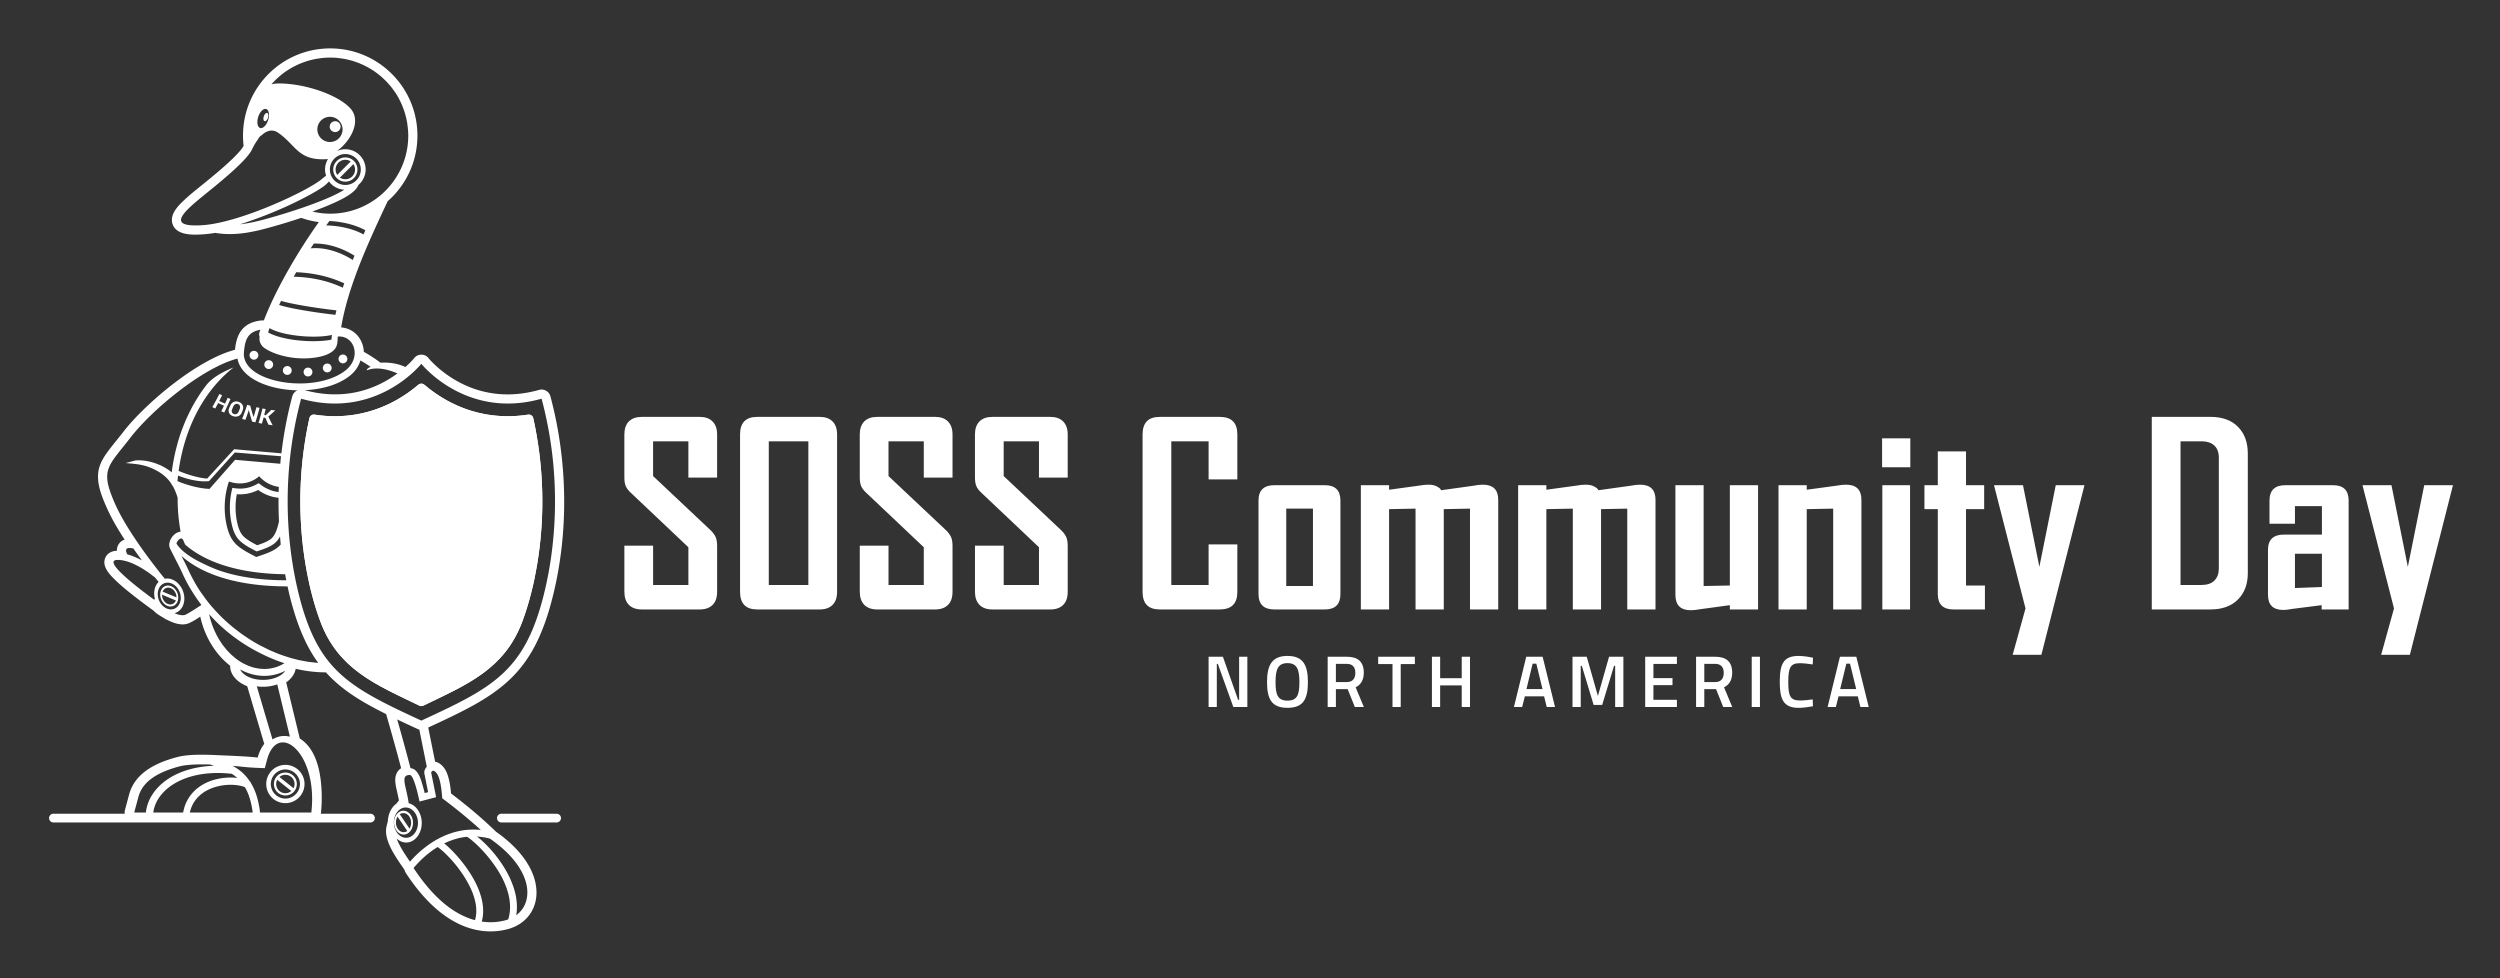 <svg xmlns="http://www.w3.org/2000/svg" role="img" viewBox="-6.41 41.59 411.58 161.08"><rect x="-6.41" y="41.59" width="411.58" height="161.08" fill="#333333" stroke="none"/><title>OpenSSF_Day_Launch_Graphics_NA2024_400x245 Logo White.svg</title><style>svg {enable-background:new 0 0 400 245}</style><style>.st0{fill:#fff}</style><path d="M80.529 109.853c-4.64.725-9.212-.05-13.334-2.323-1.318-.727-2.603-1.623-3.751-2.598-.284-.241-.693-.241-.977 0-1.147.975-2.433 1.871-3.751 2.598-4.122 2.273-8.694 3.048-13.334 2.323-.394-.062-.767.193-.853.582-1.74 7.866-1.968 16.1-.642 24.047.528 3.166 1.3 6.327 2.411 9.341 2.939 7.976 9.221 10.496 16.33 13.936.215.104.442.104.657 0 7.108-3.44 13.391-5.96 16.329-13.936 1.111-3.014 1.883-6.175 2.411-9.341 1.326-7.947 1.097-16.181-.642-24.047-.086-.389-.459-.644-.853-.582zm-17.573 47.227c-.436-.211-.867-.418-1.294-.622.198.095.397.19.597.287.192.092.385.185.579.279.039.019.079.038.118.057.375-.181.746-.36 1.114-.536.088-.042.173-.083.26-.125-.453.217-.91.436-1.373.661z" class="st0"/><path d="M84.206 106.842c-.107-.401-.351-.716-.711-.921-.09-.051-.182-.092-.276-.124-.282-.095-.581-.101-.879-.017-4.029 1.136-8.047.991-11.81-.619-.538-.23-1.07-.49-1.596-.78-1.291-.712-2.505-1.584-3.589-2.583-.42-.387-.851-.802-1.205-1.249-.22-.277-.509-.46-.839-.534-.11-.025-.225-.037-.343-.037-.472 0-.888.201-1.182.571-.355.447-.786.862-1.205 1.249-.08.073-.165.141-.245.213-1.238-.587-2.733-.797-4.092-.71-.874-.657-1.791-1.256-2.746-1.787-.045-1.109-.488-2.178-1.299-2.95-.669-.636-1.526-1.001-2.433-1.07.447-2.667 1.209-5.295 2.107-7.841 1.006-2.852 2.198-5.642 3.445-8.395.688-1.519 1.396-3.03 2.106-4.539 3.119-2.733 4.899-6.648 4.899-10.802 0-7.929-6.429-14.358-14.358-14.358-7.929 0-14.358 6.429-14.358 14.358 0 .561.032 1.121.097 1.678-.225.437-.652.92-.976 1.272-.531.577-1.107 1.124-1.687 1.653-.984.896-2.004 1.747-3.031 2.593-.268.221-.537.439-.806.658-1.198.971-2.421 1.921-3.529 2.996-.768.745-1.673 1.728-1.768 2.845-.025.294.008.584.102.864.647 1.928 3.443 1.801 5.066 1.691.656-.044 1.31-.129 1.958-.24a7.491 7.491 0 0 0 .22.037c3.48.531 6.697-.323 10.012-1.283 1.315-.381 2.623-.787 3.921-1.222.941.332 1.915.564 2.904.694-1.673 2.352-3.241 4.801-4.685 7.296-.884 1.527-1.726 3.082-2.503 4.667-.677 1.38-1.312 2.791-1.861 4.229-.266-.02-.544.008-.795.049-2.781.459-3.697 2.239-3.96 4.778-1.611.425-3.2 1.158-4.65 1.953-1.76.966-3.447 2.101-5.05 3.308-1.738 1.309-3.411 2.731-4.984 4.235-1.292 1.235-2.578 2.574-3.673 3.988-.836 1.079-1.722 2.118-2.536 3.215-.656.885-1.241 1.811-1.506 2.893-.53 2.166.435 4.49 1.302 6.441.798 1.796 1.815 3.506 2.884 5.152.015.023.03.046.045.069-.399.136-.742.384-.985.766-.212.334-.301.697-.289 1.071-.771.032-1.491.33-1.862 1.056-.461.902-.065 1.821.497 2.567.281.374.605.711.936 1.04 1.046 1.039 2.204 1.971 3.366 2.878 1.025.8 2.07 1.574 3.123 2.335.271.309.619.555.965.771.233.146.468.289.707.427l.113.08c.13.092.271.165.423.213 1.08.559 2.475 1.066 3.653.531.623-.283 1.225-.675 1.805-1.054.492 2.238 1.486 4.381 2.941 6.154.584.712 1.246 1.365 1.975 1.929v.016c0 1.645 1.385 2.803 2.812 3.356.936 3.164 1.871 6.329 2.807 9.493-.508.65-.855 1.415-1.068 2.21-.004.014-.008.028-.011.042-1.09-.121-2.197-.186-3.29-.243-1.212-.063-2.425-.108-3.638-.163-1.026-.047-2.054-.078-3.081-.052-.941.024-1.913.092-2.836.282a.026.026 0 0 0-.004.001l-.06.013-.034.007-.049.011-.039.009-.046.011-.045.011-.04.01-.083.021c-.03.007-.059.015-.089.023a21.586 21.586 0 0 0-.151.041 20.379 20.379 0 0 0-.151.042c-.051.014-.101.029-.152.043a22.808 22.808 0 0 0-.152.044 16.402 16.402 0 0 0-.152.046 25.36 25.36 0 0 0-.152.047 30.996 30.996 0 0 0-.153.048 18.56 18.56 0 0 0-.153.049 13.237 13.237 0 0 0-.153.051 26.252 26.252 0 0 0-.153.052 15.456 15.456 0 0 0-.153.053c-.051.018-.101.036-.152.055a13.461 13.461 0 0 0-.152.056 14.79 14.79 0 0 0-.152.058 12.171 12.171 0 0 0-.151.059 18.642 18.642 0 0 0-.151.06c-.05.021-.1.041-.15.062a15.19 15.19 0 0 0-.15.064 19.602 19.602 0 0 0-.149.065c-.05.022-.099.044-.149.067a11.794 11.794 0 0 0-.148.069 13.154 13.154 0 0 0-.147.07 13.188 13.188 0 0 0-.146.072 13.182 13.182 0 0 0-.289.15c-.048.025-.095.051-.143.077s-.095.053-.142.079a13.983 13.983 0 0 0-.141.081 12.865 12.865 0 0 0-.139.083 10.632 10.632 0 0 0-.138.085 12.22 12.22 0 0 0-.137.087c-.045.029-.09.059-.135.089a9.797 9.797 0 0 0-.134.092 14.456 14.456 0 0 0-.132.093 10.306 10.306 0 0 0-.13.096 8.323 8.323 0 0 0-.128.098 8.321 8.321 0 0 0-.127.1 8.518 8.518 0 0 0-.125.102 7.61 7.61 0 0 0-.123.105 8.969 8.969 0 0 0-.121.107 8.347 8.347 0 0 0-.118.109 9.02 9.02 0 0 0-.116.112 7.955 7.955 0 0 0-.114.114 7.481 7.481 0 0 0-.112.117 6.384 6.384 0 0 0-.109.119 6.677 6.677 0 0 0-.107.122 6.506 6.506 0 0 0-.104.124 6.375 6.375 0 0 0-.101.127 6.426 6.426 0 0 0-.099.129 7.659 7.659 0 0 0-.096.132 9.013 9.013 0 0 0-.093.135 7.034 7.034 0 0 0-.09.137 7.692 7.692 0 0 0-.087.14c-.028.047-.057.095-.084.143a6.619 6.619 0 0 0-.231.444 6.562 6.562 0 0 0-.137.309 6.751 6.751 0 0 0-.178.485 6.253 6.253 0 0 0-.052.167 6.172 6.172 0 0 0-.048.17c-.23.856-.457 1.712-.688 2.568-.056.206-.062.411-.037.61H2.385c-.395 0-.718.323-.718.718 0 .395.323.718.718.718h52.196c.395 0 .718-.323.718-.718 0-.395-.323-.718-.718-.718h-8.17c.001-.005.002-.009.003-.014.127-1.079.164-2.182.137-3.267-.029-1.134-.13-2.29-.339-3.406-.369-1.959-1.131-4.021-2.726-5.311-.174-.141-.356-.273-.545-.395l-2.234-9.235c.776-.541 1.399-1.307 1.563-2.236 1.598.374 3.238.585 4.88.585.031 0 .062-0.0.093-0.0.001.001.002.002.002.003.328.366.671.716 1.023 1.055.021.021.042.042.064.062.347.331.706.651 1.077.962.021.018.042.035.063.053.369.307.749.606 1.143.896.015.011.03.021.044.032.35.256.71.507 1.08.753.066.044.131.089.197.132.323.212.656.42.995.626.168.102.336.203.505.303.188.111.381.221.574.331.334.19.671.377 1.01.559.14.075.28.151.422.226.222.117.443.234.666.348.227.117.459.234.692.351.121.061.242.124.363.184.402 1.401.8 2.804 1.191 4.208.435 1.562.864 3.126 1.274 4.695-.173.113-.327.251-.461.413-.686.831-.542 1.889-.336 2.862.143.679.311 1.354.439 2.037a8.31 8.31 0 0 0-.4.508c-.895.648-1.363 1.754-1.426 2.836a3.662 3.662 0 0 0-.005.101 10.805 10.805 0 0 0-.227.896c-.365 1.753.781 3.757 1.691 5.187.413.648.86 1.273 1.29 1.91.04.182.113.354.216.51 2.278 3.475 5.327 6.933 9.215 8.606 2.441 1.05 5.104 1.319 7.677.599 1.392-.39 2.626-1.176 3.477-2.356.556-.771.908-1.645 1.056-2.582.215-1.362-.013-2.769-.509-4.046-1.123-2.891-3.58-5.269-6.078-7.022-2.317-2.261-4.82-4.339-7.398-6.295-.105-1.239-.369-3.044-1.03-4.037-.375-.564-.92-1.075-1.595-1.194l-1.131-5.627c.028-.013.056-.027.085-.04 1.291-.597 2.512-1.166 3.663-1.724.051-.025.103-.048.155-.073.085-.041.17-.085.255-.127.462-.226.915-.451 1.356-.676.159-.081.318-.164.476-.246.462-.24.912-.481 1.35-.723.073-.04.148-.077.221-.118.071-.04.139-.083.21-.123.404-.229.798-.46 1.182-.695.12-.073.238-.147.357-.222.416-.261.821-.527 1.213-.799a27.371 27.371 0 0 0 .262-.184c.42-.298.827-.605 1.221-.921.067-.053.133-.107.199-.161a22.113 22.113 0 0 0 1.201-1.06c.03-.028.062-.053.092-.081.018-.017.033-.036.051-.053.366-.355.719-.724 1.06-1.108.03-.033.06-.066.09-.1.339-.386.665-.79.979-1.21.023-.031.048-.062.071-.094.298-.402.585-.823.863-1.261.034-.054.069-.108.103-.162.257-.413.505-.842.744-1.289.018-.034.039-.065.057-.099.02-.037.035-.077.055-.114.272-.519.533-1.062.784-1.632a29.027 29.027 0 0 0 .119-.275c.222-.518.436-1.059.643-1.622a35.292 35.292 0 0 0 .135-.375c.185-.523.365-1.065.538-1.628.042-.136.081-.271.121-.407.16-.539.316-1.091.465-1.669.006-.024.014-.048.02-.072.709-2.758 1.222-5.566 1.548-8.394.329-2.847.47-5.717.429-8.583-.079-5.524-.83-11.064-2.26-16.402zm-18.871 61.88c.072.077.148.172.23.296.69 1.037.826 3.99.826 3.99.149.112.317.238.495.373.052.039.106.081.16.122.136.103.276.211.425.326.071.054.141.109.214.165.155.12.316.246.483.377.068.053.133.104.202.159.475.375.987.787 1.526 1.232.077.064.156.13.234.195a86.42 86.42 0 0 1 .593.497c.094.079.187.159.282.24.199.17.4.344.602.521.089.077.176.153.265.232.287.253.576.51.865.774.001.001.001.001.002.002.003.003.006.005.008.008-.028-.003-.056-.009-.083-.011a11.307 11.307 0 0 0-1.217-.057c-4.011.028-7.646 2.189-10.364 5.286-.815-1.192-1.749-2.586-2.184-3.809.378.351.83.589 1.33.645 1.434.16 2.682-1.17 2.787-2.97.098-1.685-.844-3.17-2.141-3.487-.4-2.872-1.463-4.651.191-4.651.72 0 1.589 4.37 1.589 4.37l2.734-.718-.816-4.07s.115-.289.361-.277c-0-.001-0-.002-.001-.003.003 0.0.006.002.009.002.006 0.0.013.003.02.004.041.006.086.022.134.047.012.006.023.011.035.019.009.005.017.007.026.013.034.023.072.064.109.097.023.021.044.035.068.061zm1.381 11.718c.113-.055.229-.102.343-.153.107-.048.212-.098.32-.143.159-.066.321-.125.483-.184.101-.037.201-.078.303-.112.192-.064.386-.118.581-.172.074-.021.147-.045.222-.064.267-.067.536-.125.807-.172a.01.01 0 0 1 .001.001c.233-.04.469-.067.706-.092 1.478.937 4.315 3.835 5.847 6.903 1.062 2.127 1.617 4.496.932 6.7-.119.042-.239.082-.363.117-.169.047-.346.09-.527.13l-0.0.002c-.012.003-.025.004-.037.006-.224.048-.458.089-.699.122-.024.003-.047.007-.072.01a9.486 9.486 0 0 1-.794.069c-.009 0-.018.001-.028.002-.282.012-.573.011-.872-.004-.015-.001-.031-.002-.047-.003-.286-.016-.579-.044-.879-.088-.012-.002-.024-.002-.036-.004 0-.001 0-.001.001-.002-.005-.001-.009-.002-.014-.002.035-.123.071-.245.098-.369.024-.114.043-.228.061-.343.023-.15.043-.3.056-.452a6.79 6.79 0 0 0 .02-.35 7.113 7.113 0 0 0 0-.456c-.004-.118-.009-.235-.018-.354-.012-.154-.03-.308-.051-.463-.016-.117-.031-.233-.052-.35-.028-.158-.063-.316-.1-.473-.026-.113-.05-.226-.08-.339-.044-.164-.096-.328-.148-.492-.034-.105-.064-.211-.101-.315-.063-.18-.135-.36-.207-.539-.035-.087-.066-.174-.102-.26-.113-.264-.233-.526-.362-.785-.163-.328-.341-.65-.526-.967-.028-.048-.055-.097-.084-.145-.178-.3-.365-.594-.557-.882a21.165 21.165 0 0 0-.111-.165c-.195-.285-.393-.565-.596-.834-.029-.039-.059-.076-.088-.114-.203-.267-.409-.526-.614-.774-.014-.016-.027-.034-.041-.05-.212-.254-.423-.493-.631-.724-.036-.039-.072-.08-.107-.118-.2-.218-.397-.424-.589-.616-.036-.036-.072-.071-.108-.107-.192-.19-.38-.37-.557-.531-.02-.018-.038-.033-.057-.05-.173-.155-.337-.295-.49-.418-.011-.009-.022-.019-.033-.027 0-0.0.001-0.0.001-0-.002-.001-.003-.003-.005-.004zm5.4-1.134c.043.003.088.012.131.015.26.018.522.049.786.088.066.01.131.011.197.022.002.002.003.003.005.005.335.056.672.126 1.011.217 6.597 4.565 7.326 9.678 4.866 12.153-0.0.001-0.0.002-.001.002-.002.002-.005.004-.007.006-.145.145-.303.278-.469.403-.018.013-.032.03-.05.043 0-.002 0-.004.001-.006-.003.002-.006.004-.008.006.043-.259.078-.519.096-.779.005-.07.004-.139.007-.209.01-.226.011-.453.003-.679-.003-.095-.009-.191-.015-.286-.015-.215-.037-.43-.066-.645-.011-.081-.019-.162-.032-.243-.047-.289-.104-.577-.174-.863-.012-.048-.027-.095-.04-.142a12.07 12.07 0 0 0-.212-.721c-.03-.091-.062-.181-.094-.272a13.655 13.655 0 0 0-.23-.606c-.034-.085-.068-.17-.104-.254-.118-.275-.242-.547-.375-.815-.156-.313-.326-.619-.501-.921-.039-.067-.078-.135-.118-.202-.174-.292-.354-.579-.542-.858-.027-.04-.055-.078-.082-.118-.173-.253-.35-.5-.53-.741-.04-.053-.079-.107-.119-.16a21.61 21.61 0 0 0-.602-.753c-.041-.05-.083-.097-.125-.146-.185-.217-.371-.427-.556-.628-.029-.032-.058-.065-.087-.096-.204-.219-.407-.425-.608-.622-.046-.045-.091-.088-.136-.132-.198-.191-.395-.374-.584-.541-.003-.003-.007-.006-.01-.009-.193-.169-.378-.32-.558-.462a10.124 10.124 0 0 0-.059-.046c.001 0.0.002 0.0.004 0-.004-.003-.008-.007-.011-.009zm-6.487 1.733c1.159.756 3.755 3.382 5.269 6.427.924 1.857 1.418 3.85.891 5.611-.247-.065-.497-.142-.751-.229a.321.321 0 0 1-0.0.003c-.047-.016-.095-.036-.142-.053-.098-.035-.196-.071-.294-.109-.075-.029-.15-.06-.225-.091a12.06 12.06 0 0 1-.297-.128 12.471 12.471 0 0 1-.228-.104c-.101-.047-.202-.097-.304-.148-.076-.038-.153-.077-.23-.118-.104-.055-.208-.113-.313-.172-.075-.042-.151-.084-.226-.129-.112-.066-.225-.136-.338-.207-.069-.043-.138-.084-.207-.13-.138-.09-.277-.185-.416-.283-.045-.031-.09-.06-.135-.092a16.501 16.501 0 0 1-.555-.414c-.052-.04-.104-.085-.156-.126-.135-.108-.27-.217-.406-.332-.071-.06-.143-.125-.214-.187-.117-.103-.235-.205-.353-.314-.078-.071-.156-.146-.234-.22-.113-.107-.226-.214-.339-.326-.081-.081-.163-.164-.244-.247-.11-.113-.221-.228-.332-.346a23.518 23.518 0 0 1-.25-.271c-.11-.121-.221-.246-.332-.372-.084-.096-.167-.192-.251-.29-.112-.132-.225-.269-.337-.407-.082-.101-.164-.201-.247-.304-.117-.148-.235-.301-.353-.456-.077-.102-.155-.201-.232-.305-.131-.176-.262-.359-.393-.543-.064-.09-.129-.177-.193-.27-.196-.281-.392-.569-.588-.868a26.207 26.207 0 0 1 .066-.078c.072-.085.149-.165.223-.249.122-.139.243-.278.369-.412.093-.099.189-.193.283-.289.123-.126.246-.252.372-.373.1-.096.203-.187.305-.28.126-.115.252-.231.382-.342.106-.091.215-.178.324-.266.129-.105.258-.21.391-.311.035-.026.068-.055.102-.081l.004.004c.369-.276.747-.534 1.135-.771zm-5.065-6.497c1.092.122 1.913 1.332 1.833 2.704-.08 1.371-1.03 2.384-2.122 2.261-1.092-.122-1.913-1.332-1.833-2.704.08-1.371 1.03-2.384 2.122-2.262zm2.901-5.561l.606 3.025-.564.148c-.096-.396-.199-.79-.309-1.176-.108-.378-.245-.877-.443-1.356-.037-.091-.077-.181-.119-.269-.008-.016-.017-.032-.024-.048-.035-.071-.071-.141-.109-.209-.016-.029-.033-.056-.05-.084-.033-.055-.066-.109-.101-.161a2.906 2.906 0 0 0-.059-.084c-.037-.05-.075-.098-.114-.145-.02-.024-.039-.048-.06-.07-.051-.055-.104-.106-.159-.154-.011-.01-.021-.021-.033-.031-.067-.055-.137-.103-.211-.145-.021-.012-.043-.02-.064-.031-.055-.028-.111-.053-.17-.073-.029-.01-.058-.017-.088-.025-.056-.015-.113-.025-.173-.032-.018-.002-.036-.004-.054-.005-.066-.258-.134-.523-.207-.802-.012-.046-.025-.096-.038-.143a249.928 249.928 0 0 0-.215-.816 112.751 112.751 0 0 0-.089-.333 243.658 243.658 0 0 0-.19-.709 204.317 204.317 0 0 0-.109-.403 403.697 403.697 0 0 0-.203-.745c-.039-.142-.077-.281-.117-.426a398.865 398.865 0 0 0-.269-.975c-.031-.11-.06-.217-.092-.33a441.725 441.725 0 0 0-.344-1.227c-.044-.158-.091-.323-.137-.484a583.164 583.164 0 0 0-.178-.628c.016.008.031.015.047.023.422.201.853.404 1.294.61.648.303 1.314.612 2.003.93.099.045.199.079.3.102l1.231 6.122c-.144.153-.259.333-.335.527-.082.21-.1.412-.055.634zm-47.089 3.807c.689-2.57 3.192-4.07 6.713-5.014 1.202-.322 3.106-.383 5.092-.323.213.07.421.141.626.212-3.015.097-5.518.875-7.384 2.065-2.216 1.413-3.546 3.405-3.804 5.535-.004.029-.004.065-.007.096h-1.925l.688-2.57zm10.214 2.57h-1.748c.115-.473.261-.917.462-1.304.768-1.485 2.118-2.379 3.565-2.846 1.483-.479 3.058-.509 4.237-.266.303.062.57.144.803.238.148.249.284.518.411.805.002 0.0.004 0.0.006.001.042.096.079.202.119.302.04.102.083.2.121.307.049.139.094.289.139.436.032.104.066.203.096.311.048.174.089.361.131.547.022.095.046.183.066.281.059.29.113.594.159.913a1.364 1.364 0 0 1 .012.275h-8.579zm6.06-5.699c-.028-.003-.056-.006-.084-.009-.264-.029-.538-.048-.822-.054-.02-0-.039-.002-.059-.002-.293-.004-.597.01-.903.034-.058.005-.117.009-.175.014-.302.029-.607.072-.913.13-.055.01-.11.023-.164.035-.321.067-.641.145-.958.247-.843.272-1.661.674-2.384 1.232-.723.558-1.35 1.271-1.812 2.165-.002.003-.002.006-.004.009-.153.296-.284.614-.397.95-.037.11-.061.233-.093.347-.055.194-.105.393-.146.6h-4.91c.229-1.757 1.36-3.417 3.245-4.619 1.962-1.252 4.727-2.005 8.133-1.874.493.019 1.013.062 1.553.122.233.147.454.308.667.479.003 0.0.006 0.0.009.001a6.668 6.668 0 0 1 .225.19c-.003-0-.006-0-.009-.001.001.001.003.002.004.003zm12.195 5.699h-8.476c.004-.15.002-.3-.02-.448-.235-1.623-.67-3.164-1.5-4.49l.033-.065c-.038-.025-.083-.046-.124-.07-.43-.657-.952-1.263-1.614-1.79-.183-.146-.373-.281-.566-.41-.064-.043-.131-.082-.196-.123-.133-.084-.266-.166-.403-.243-.028-.016-.057-.031-.086-.046.003 0.0.007.001.01.001-0-0-0-0-0-0.0.007.001.013.001.02.002.327.028.64.056.944.085.063.006.124.012.186.018.293.028.577.057.839.084 1.353.143 3.294.186 3.294.186l.368-1.375c.101-.377.22-.709.351-1.008.011-.026.021-.057.033-.082a.014.014 0 0 0 .001-.002c.067-.146.138-.28.211-.407.023-.04.047-.076.071-.114.052-.085.106-.166.161-.241.028-.039.057-.076.086-.113a3.074 3.074 0 0 1 .168-.194c.029-.031.057-.062.087-.091.014-.013.027-.03.041-.043.029-.027.061-.046.09-.071.061-.052.123-.102.186-.146.044-.031.089-.057.135-.083.063-.037.127-.071.191-.1a1.935 1.935 0 0 1 .142-.057c.066-.024.132-.043.2-.059.048-.011.096-.023.145-.03.069-.011.139-.016.209-.019.048-.002.095-.006.143-.005.075.002.15.011.226.022.044.006.088.009.133.018.089.018.178.045.267.073.032.01.063.016.095.028.121.044.242.099.364.163.028.015.055.034.083.05.093.053.186.108.279.173.009.006.017.01.026.016.026.019.052.044.078.063.096.071.191.148.286.231.044.038.087.079.13.12.088.083.174.171.26.265.04.044.081.086.12.132.102.118.202.243.301.375.02.027.041.051.061.078.117.161.23.333.341.513.008.013.016.023.024.036.078.129.155.263.23.402 1.1 2.045 1.77 5.108 1.336 8.791zm-6.397-12.041c-.149-.503-.316-1.07-.502-1.7-.522-1.767-1.201-4.062-2.08-7.037.002 0.0.003.001.004.001.331.047.674.072 1.025.072.846 0 1.641-.144 2.341-.395l2.082 8.609c-.695-.17-1.378-.146-2.011.056-.092.029-.183.061-.272.098-.072.03-.143.062-.214.096-.087.043-.173.089-.258.139-.038.022-.074.046-.112.07a.279.279 0 0 1-.002-.008h-0zm-1.554-9.795c-1.804 0-3.308-.727-3.759-1.711.927.498 1.928.851 2.993.986.326.041.654.062.983.062 1.115 0 2.202-.242 3.208-.726.08-.039.155-.086.233-.127-.551.883-1.974 1.516-3.657 1.516zm-13.112-10.647c-.043.004-.091-.002-.136-.002-.085 0-.17.001-.262-.011-.057-.008-.117-.022-.176-.034-.085-.017-.17-.034-.258-.06-.064-.018-.128-.041-.193-.063-.055-.019-.11-.033-.165-.054-.043-.016-.087-.035-.13-.053-.025-.01-.049-.02-.074-.03-.022-.009-.044-.017-.065-.027.001-0.0.003-.001.004-.001-.001-.001-.003-.001-.004-.002.005-.001.011-.001.016-.002.019-.005.037-.014.055-.02.139-.042.276-.095.406-.17.13-.074.245-.166.354-.264.031-.028.06-.059.089-.089a2.18 2.18 0 0 0 .218-.262c.021-.03.045-.058.065-.089.079-.124.148-.256.205-.396.011-.027.019-.057.029-.085.043-.118.079-.239.107-.365.01-.045.019-.09.027-.135.023-.133.038-.27.043-.409.001-.025.005-.05.005-.075.002-.158-.01-.319-.031-.481-.017-.131-.049-.262-.081-.392-.017-.067-.026-.134-.047-.201-.061-.197-.138-.394-.236-.585-.083-.162-.179-.311-.28-.452-.027-.038-.055-.074-.083-.11-.09-.115-.185-.224-.285-.323-.018-.018-.035-.039-.054-.057-.119-.111-.244-.21-.373-.298-.032-.022-.066-.041-.098-.062-.107-.067-.216-.125-.328-.175-.032-.014-.063-.03-.095-.043-.137-.055-.277-.098-.418-.127-.029-.006-.058-.008-.087-.013-.101-.017-.201-.022-.302-.025-.099-.002-.197.006-.294.018-.044.005-.087.012-.13.02-.003-.004-.006-.008-.009-.011h-0c-.011-.014-.025-.031-.036-.045a102.351 102.351 0 0 1-.731-.913c-.021-.027-.04-.05-.061-.077-.012-.015-.026-.033-.038-.049a103.157 103.157 0 0 1-.487-.622c-.025-.032-.05-.065-.076-.098-.178-.23-.361-.468-.55-.717-.016-.021-.032-.042-.048-.063-.199-.262-.403-.533-.611-.813-0-0-0-0-0-0-.2-.27-.405-.549-.611-.833-.019-.026-.037-.05-.056-.076-.005-.008-.011-.016-.016-.023-.382-.528-.769-1.077-1.154-1.638-.005-.007-.01-.014-.015-.021-.005-.007-.009-.014-.014-.021a68.754 68.754 0 0 1-.472-.699c-.037-.055-.073-.11-.109-.165a62.608 62.608 0 0 1-.373-.57c-.039-.06-.078-.12-.116-.18-.154-.24-.306-.48-.455-.721-.01-.016-.02-.033-.03-.049-.136-.221-.269-.441-.401-.662a40.18 40.18 0 0 1-.12-.203 41.241 41.241 0 0 1-.333-.577c-.028-.049-.056-.099-.084-.148a34.523 34.523 0 0 1-.382-.701c-.028-.053-.055-.106-.083-.159a28.157 28.157 0 0 1-.281-.553c-.031-.064-.063-.127-.094-.19-.111-.23-.219-.458-.319-.682-.168-.378-.317-.73-.453-1.064-.044-.109-.078-.206-.119-.311-.084-.217-.168-.433-.237-.633-.04-.115-.072-.222-.107-.333-.056-.172-.11-.345-.154-.505-.03-.11-.053-.214-.078-.319-.035-.147-.066-.293-.09-.431-.017-.101-.031-.2-.042-.296-.016-.131-.028-.26-.034-.384-.005-.092-.007-.185-.006-.274.001-.12.009-.238.02-.354.008-.084.016-.17.029-.252.019-.116.045-.23.074-.343.019-.077.037-.155.061-.231.037-.118.085-.236.134-.354.022-.054.037-.109.062-.163.001.002.002.005.002.007.575-1.265 1.775-2.553 3.493-4.773 3.468-4.479 11.776-11.444 17.582-12.96.025.136.041.273.081.406.558 1.873 2.356 3.062 4.08 3.749 1.769.705 3.795 1.039 5.726 1.077-.054.023-.108.042-.161.072-.361.205-.604.52-.711.921-.824 3.074-1.416 6.214-1.791 9.379l-7.776-.682-4.45 4.837c-.552-.028-2.2-.235-4.69-1.258.983-7.218 4.285-13.323 9.039-17.03-1.884.736-3.569 1.743-4.456 2.873-.398.507-.77 1.035-1.128 1.573-.114.172-.22.351-.331.526-.238.378-.469.761-.688 1.152-.115.205-.226.412-.335.62-.203.386-.396.778-.581 1.174-.095.204-.192.406-.283.612-.205.467-.395.941-.576 1.42-.051.136-.109.269-.159.406-.223.616-.425 1.241-.609 1.871-.047.163-.086.328-.131.491-.13.474-.252.949-.36 1.428-.051.225-.095.451-.141.677-.087.429-.166.86-.236 1.291-.037.232-.074.463-.107.695-.021.149-.033.297-.052.446-.106-.085-.215-.169-.331-.252-.073-.052-.141-.105-.218-.157-.239-.16-.492-.318-.774-.474-.155-.086-.319-.168-.489-.247-.056-.026-.115-.049-.171-.074-.117-.051-.235-.102-.357-.15-.07-.027-.143-.052-.215-.079-.113-.041-.227-.081-.344-.119-.078-.025-.156-.048-.235-.071a9.422 9.422 0 0 0-.589-.153c-.116-.026-.233-.049-.35-.07-.081-.015-.161-.03-.242-.042-.122-.019-.242-.032-.363-.045-.075-.008-.15-.018-.224-.023-.137-.01-.272-.014-.406-.016-.055-.001-.112-.005-.166-.004-.191.002-.378.013-.558.034l-1.555.419c1.647.16 2.86.205 4.408.904 1.474.666 2.422 1.463 3.106 2.5.055.14.133.267.239.374.32.565.575 1.207.799 1.929.002.589.013 1.182.046 1.781.071 1.319.225 2.588.441 3.814-.568.047-1.098.43-1.439.93-.265.388-.458.876-.427 1.353.022.337.277.776.43 1.08.045.09.092.181.137.271.001.001.001.002.001.004.18.357.361.713.542 1.069.078.154.16.313.241.47.001.002.002.005.004.007.083.161.164.321.246.484.145.288.287.576.412.861.072.164.152.324.228.486.244.526.503 1.045.78 1.552.026.047.05.096.076.144.296.533.613 1.051.944 1.561.071.109.142.219.214.328.295.441.598.876.918 1.299.041.054.084.105.125.158-.001.001-.002.001-.003.002v0a18.714 18.714 0 0 1-.101.067c-.041.027-.083.054-.124.081-.051.033-.101.067-.153.1a91.361 91.361 0 0 1-.352.229 49.444 49.444 0 0 1-.172.111 50.565 50.565 0 0 1-.179.115 53.665 53.665 0 0 1-.163.103 33.695 33.695 0 0 1-.176.11 32.759 32.759 0 0 1-.163.101 26.967 26.967 0 0 1-.159.097c-.051.031-.102.062-.151.091a18.904 18.904 0 0 1-.159.094c-.041.024-.084.049-.123.072-.055.031-.104.058-.154.085-.031.017-.064.036-.092.051-.074.039-.142.073-.199.099-.105.048-.223.074-.347.086zm-10.809-9.106c1.756 0 3.911 1.197 5.587 2.474.17.129.358.271.552.416.195.246.395.488.593.733-.661.641-.889 1.718-.615 2.776-.041.052-.082.104-.116.166-3.451-2.536-8.563-6.566-6.001-6.566zm2.103-1.957c.154.012.313.044.471.075.459.663.931 1.317 1.409 1.966-.769-.418-1.581-.772-2.394-.987-.377-.693-.305-1.116.513-1.053zm7.973 6.991c.566 1.106.311 2.411-.57 2.915-.88.504-2.052.015-2.618-1.092-.566-1.106-.311-2.411.57-2.915.88-.503 2.052-.015 2.618 1.091zM28.956 72.275c3.113-2.564 5.49-4.753 6.126-6.092.315-.662.649-1.213.993-1.663.004-.01.008-.019.013-.029.115-.275.317-.484.559-.619.914-.864 1.863-1.016 2.69-.457 3.043 2.055 3.276 4.744 8.254 4.362-.305.504-.491 1.089-.491 1.722 0 .355.07.691.173 1.012-.3.229-.546.418-.683.538-2.104 1.847-13.357 7.188-19.631 7.611-7.103.479-2.075-3.033 1.995-6.385zM39.565 54.194c.084-.072.163-.15.248-.22a12.872 12.872 0 0 1 .92-.688c.087-.059.179-.11.268-.167.238-.153.477-.303.725-.441.127-.071.259-.134.389-.2.219-.112.439-.221.665-.32.143-.063.289-.121.435-.179.223-.088.447-.171.676-.247.151-.05.302-.099.456-.143.236-.069.475-.129.716-.184.15-.035.3-.071.452-.1.266-.051.536-.089.807-.123.132-.017.263-.04.396-.052.407-.039.818-.062 1.234-.062.425 0 .844.023 1.259.064.138.013.272.039.408.057.274.036.548.072.816.125.159.031.314.073.471.11.24.056.479.114.713.183.163.049.322.105.483.16.221.075.441.153.656.24.161.065.318.135.475.206.207.094.412.191.613.295a12.784 12.784 0 0 1 .457.249c.196.112.387.229.576.35.145.093.289.187.431.286.185.13.364.266.541.405.134.105.269.208.398.318.176.149.344.307.511.465.119.112.241.221.356.338.173.176.335.362.497.547.097.111.199.217.292.331.202.248.391.506.575.769.043.061.091.118.133.179.218.324.42.659.609 1.003.07.127.128.26.194.39.113.225.228.449.328.681.067.155.123.314.184.472.084.216.167.432.239.653.055.169.101.343.149.515.061.218.12.436.169.658.04.18.073.362.105.545.023.127.055.251.074.38-.003.013-.007.025-.01.037.087.602.147 1.213.147 1.84 0 7.096-5.753 12.849-12.849 12.849-1.011 0-1.99-.129-2.934-.35 1.357-.489 2.709-1.02 3.997-1.628 1.124-.53 3.071-1.49 3.561-2.707.005-.011.004-.024.008-.035.347-.292.631-.649.836-1.058.226-.45.365-.951.365-1.489 0-1.846-1.496-3.342-3.342-3.342-.483 0-.939.107-1.354.291-.007.001-.015.002-.022.004 2.375-1.743 4.007-4.998 2.233-6.987C49.224 57.136 43.461 55.212 39.119 55.339c-.133.004-.487.06-.837.118.115-.132.24-.254.36-.381.104-.11.205-.222.313-.328.196-.193.402-.375.61-.555zm-.022 37.606a78.758 78.758 0 0 1 .117-.249 59.515 59.515 0 0 1 .202-.424c.681.206 1.702.426 2.842.638 2.178.405 4.751.757 6.274.917-.058.245-.115.491-.169.737-1.561-.167-4.095-.516-6.241-.915-1.189-.221-2.269-.462-3.025-.705zm2.398-4.654a85.662 85.662 0 0 1 .42-.74c1.361.058 2.693.221 4.004.515 1.325.297 2.622.727 3.896 1.315-.08.239-.158.479-.235.719-1.25-.584-2.523-1.009-3.823-1.3-1.383-.31-2.802-.469-4.261-.508zm2.801-4.67c.168-.262.337-.524.508-.785.9-.026 1.853.081 2.828.325 1.275.319 2.59.872 3.874 1.668a102.388 102.388 0 0 0-.284.709c-1.25-.791-2.532-1.337-3.772-1.647-1.104-.276-2.173-.364-3.154-.27zm2.549-3.766a77.208 77.208 0 0 1 .535-.736c.845.04 1.925.167 3.037.439.976.239 1.98.589 2.881 1.089a176.429 176.429 0 0 0-.308.691c-.851-.483-1.814-.82-2.75-1.05-1.314-.322-2.567-.432-3.396-.434zm-4.885 18.129c2.125.26 4.382.234 5.831-.111a30.381 30.381 0 0 0-.086.78c-1.559.313-3.77.332-5.836.079-1.783-.219-3.478-.645-4.591-1.268a30.441 30.441 0 0 1 .242-.713c.97.594 2.647 1.012 4.44 1.232zm5.493-27.341c0-1.405 1.139-2.545 2.545-2.545 1.405 0 2.545 1.139 2.545 2.545 0 1.405-1.139 2.545-2.545 2.545-1.406 0-2.545-1.139-2.545-2.545zm-11.8-8.658c.274-.861.861-1.443 1.313-1.3.451.143.595.958.322 1.819-.274.861-.861 1.443-1.313 1.3s-.595-.958-.322-1.819zm9.736 2.055c0-1.146.929-2.075 2.075-2.075s2.075.929 2.075 2.075c0 1.146-.929 2.075-2.075 2.075-1.146 0-2.075-.929-2.075-2.075zm-9.589 14.54c2.722-1.018 5.478-2.23 8.04-3.606.864-.464 1.773-.974 2.568-1.55.311-.225.643-.507.886-.832.576.796 1.491 1.322 2.536 1.375-2.346 1.489-7.428 3.244-11.442 4.406-1.903.551-3.8 1.082-5.735 1.292 1.095-.341 2.161-.716 3.148-1.085zm.069 19.71c-.061.569.138 1.073.524 1.511.999.882 3.443 1.829 6.203 1.928 2.214.08 5.19-.339 5.912-1.929.295-.649.178-1.653.275-1.66 2.736-.199 3.965 3.515 1.161 5.644-5.158 3.916-17.042 1.963-16.644-3.01.16-1.995.559-3.392 2.733-3.751 0 0-.199.29-.244.866.068.119.104.256.08.402zm6.38 41.942c-1.961-8.089-2.844-19.495.468-31.857 12.45 3.512 19.793-5.746 19.793-5.746s7.343 9.258 19.793 5.746c3.417 12.751 2.369 24.487.279 32.613-3.184 12.377-8.444 15.015-20.072 20.381-12.08-5.575-17.136-8.251-20.261-21.137zm3.293 11.642c-.071-.005-.143-.017-.214-.023-.261-.02-.525-.053-.788-.084-.271-.032-.541-.061-.814-.104-.264-.042-.53-.096-.796-.148-.199-.039-.396-.066-.595-.111-.095-.021-.19-.05-.285-.072-.139-.033-.277-.07-.416-.106-.162-.042-.324-.078-.486-.123-.025-.007-.05-.014-.076-.022-.194-.056-.388-.122-.582-.183-.13-.041-.259-.079-.389-.122-.464-.154-.928-.318-1.39-.503-.02-.008-.041-.018-.061-.026-.094-.038-.188-.082-.282-.121-.319-.133-.639-.265-.956-.411-.073-.034-.144-.075-.217-.109-.253-.12-.503-.25-.754-.379-.199-.102-.4-.193-.597-.3a27.816 27.816 0 0 1-.455-.253c-.006-.004-.013-.008-.019-.011-.479-.273-.951-.565-1.418-.869-.149-.097-.295-.201-.443-.301-.22-.149-.442-.292-.659-.448-.092-.067-.18-.141-.272-.209-.22-.163-.436-.332-.652-.502-.156-.123-.318-.237-.472-.363-.14-.115-.275-.237-.413-.354-.095-.081-.189-.16-.283-.243-.411-.361-.814-.733-1.206-1.12-.065-.065-.128-.132-.193-.197-.346-.349-.684-.709-1.012-1.079-.075-.085-.152-.168-.227-.254-.047-.055-.097-.106-.144-.161a26.662 26.662 0 0 1-.696-.851c-.008-.01-.015-.019-.023-.029-.045-.058-.085-.121-.13-.179-.181-.236-.35-.48-.524-.723-.148-.207-.305-.406-.447-.617a26.166 26.166 0 0 1-.225-.341c-.009-.015-.018-.03-.028-.044-.013-.02-.025-.041-.038-.061-.145-.227-.289-.455-.427-.688-.151-.253-.292-.513-.434-.773-.041-.076-.086-.149-.126-.225-.018-.034-.038-.066-.056-.1.004.005.009.009.014.013-.278-.524-.543-1.057-.784-1.605-.08-.183-.265-.557-.489-1.005-.702-1.401-.716-1.139.332-.355 4.217 3.157 10.38 4.298 16.59 4.293.096.439.19.878.295 1.315.487 2.007 1.027 3.777 1.63 5.363.201.527.408 1.034.623 1.522.03.068.061.134.091.201.224.497.455.977.696 1.435.011.022.023.042.035.063.246.464.501.908.765 1.336.015.024.029.05.044.074.26.417.531.814.81 1.199.019.027.039.054.058.081-.001-0-.003-0-.004-0.0.003.004.006.009.009.014zm-23.132-30.433a33.888 33.888 0 0 1 .043-.409c.001.001.003.001.004.002 0-.001 0-.002 0-.003.056.022.113.045.168.066.321.123.629.229.922.321.044.014.088.027.132.041.288.087.563.161.822.222a12.056 12.056 0 0 0 .117.027c.255.058.496.105.718.141.032.005.063.01.095.015.219.034.424.06.609.078.025.002.049.004.074.006.181.016.347.026.491.031.018.001.033.001.05.001.141.003.266.003.366.001.01-0.0.018-.001.028-.001.097-.003.178-.008.23-.013.006-.001.008-.001.013-.001.043-.004.075-.008.076-.008l.172.001 2.378-2.637 1.889-2.094.007.001 5.769.468 1.826.148c-.002.02-.005.04-.007.06-.007.061-.012.122-.019.183-.036.332-.063.665-.094.997l-.007-.001-7.431-.651-4.214 4.789s-.008 0-.023-0c-.006-0-.015-0-.023-.001-.014-0-.027-.001-.047-.001-.012-0-.028-.001-.043-.002-.023-.001-.045-.002-.074-.004-.017-.001-.037-.002-.057-.004a7.95 7.95 0 0 1-.101-.007c-.025-.002-.052-.004-.08-.007a9.99 9.99 0 0 1-.122-.011c-.03-.003-.063-.007-.096-.01a11.756 11.756 0 0 1-.142-.016 12.816 12.816 0 0 1-.12-.015 12.161 12.161 0 0 1-.156-.021 15.483 15.483 0 0 1-.139-.02 14.628 14.628 0 0 1-.177-.028 15.137 15.137 0 0 1-.152-.026 15.925 15.925 0 0 1-.198-.036 15.047 15.047 0 0 1-.167-.032c-.07-.014-.142-.029-.216-.045-.06-.013-.119-.026-.181-.04-.075-.017-.154-.036-.232-.055-.064-.016-.128-.031-.194-.047-.083-.021-.17-.045-.256-.068-.066-.018-.13-.035-.198-.054-.093-.026-.19-.056-.286-.085-.065-.019-.128-.038-.194-.058-.106-.033-.216-.07-.325-.106-.061-.02-.12-.039-.182-.06a19.049 19.049 0 0 1-.525-.189l-0-0c-.004-.002-.008-.003-.013-.005a18.192 18.192 0 0 1-.555-.22 31.647 31.647 0 0 1 .046-.506zm14.291 10.608c-.401.173-.826.321-1.22.452-.406-.21-.841-.443-1.249-.7-.443-.279-.846-.581-1.124-.901-.241-.277-.421-.601-.562-.948-.149-.366-.254-.753-.34-1.135-.188-.836-.281-1.697-.28-2.559.001-.724.07-1.449.205-2.161.442.034.884.026 1.322-.027.569-.068 1.133-.212 1.682-.436a6.67 6.67 0 0 0 .393-.176 6.314 6.314 0 0 0 .115-.058c.042.03.084.06.125.089.129.089.258.172.384.247.534.32 1.092.563 1.666.727.385.111.782.179 1.184.221-.013 1.291.01 2.582.071 3.873-.079.385-.171.768-.292 1.139-.107.328-.232.658-.392.957-.153.284-.338.544-.574.75-.276.242-.677.456-1.115.645zm2.315-8.311c-.316-.038-.63-.093-.938-.182-.499-.144-.982-.353-1.441-.628-.108-.065-.219-.136-.332-.214a6.818 6.818 0 0 1-.33-.242l-.248-.194-.273.155c-.102.058-.216.118-.336.176-.116.057-.228.107-.334.15-.471.192-.953.315-1.439.374-.506.061-1.016.054-1.521-.017l-.427-.059-.096.422c-.206.906-.311 1.842-.313 2.778-.002.932.099 1.864.302 2.765.098.432.216.869.384 1.283.176.433.407.845.724 1.21.348.4.822.759 1.334 1.081.488.307 1.018.585 1.497.83l.175.089.184-.06c.471-.153.996-.331 1.485-.542.515-.222.998-.485 1.362-.804.331-.29.583-.638.784-1.012.009-.018.016-.036.025-.054.038.443.073.887.12 1.33-.873.994-2.106 1.424-4.035 2.058-2.959-1.523-4.195-2.238-4.869-5.223-.423-1.874-.55-4.476.373-7.203 3.068 1.064 4.969-.874 4.969-.874s1.148 1.476 3.243 1.76c-.01.282-.022.564-.029.846zm-15.87 7.7c.182.116.385.88.547 1.019 4.026 3.441 10.15 4.739 16.391 4.816.061.332.122.665.189.996-3.971-.002-7.878-.484-11.196-1.671-.766-.274-2.536-1.037-3.853-1.785-1.497-.85-2.582-1.801-3.038-2.611.148-.441.619-.981.96-.764zm33.388-25.915c-4.156 2.292-8.678 2.685-13.221 1.448 2.527-.11 5.287-.748 7.315-2.287.88-.668 1.548-1.565 1.853-2.608.574.327 1.136.681 1.685 1.061-.416.16-.654.36-.621.569.149-.059.298-.118.458-.16 1.252-.324 2.808-.098 4.568.666-.651.48-1.331.921-2.037 1.31zm-28.955 38.333c.03.033.058.068.088.101.149.165.302.326.455.487.135.143.269.287.408.428.159.161.323.317.485.474.139.134.276.27.418.401.169.156.343.307.515.459.143.125.283.253.428.375.178.151.362.295.544.441 1.184.949 2.445 1.806 3.773 2.555.074.043.152.081.227.123.286.158.573.313.865.461 1.339.695 2.741 1.292 4.186 1.758-.967.599-2.072.942-3.277.948.001.001.003.001.004.002-.012 0-.024 0-.036 0-.253 0-.504-.02-.753-.048-.061-.007-.121-.014-.182-.023-.247-.035-.492-.079-.735-.14-.015-.004-.03-.009-.045-.013-.161-.042-.322-.087-.481-.14-.056-.019-.111-.045-.167-.065-.099-.036-.197-.074-.295-.114a8.034 8.034 0 0 1-.462-.205c-.095-.046-.189-.091-.282-.14-.05-.026-.101-.048-.151-.075a8.908 8.908 0 0 1-.402-.238c-.014-.009-.027-.021-.042-.03-.285-.181-.563-.379-.834-.595-.012-.01-.025-.017-.037-.027-.082-.066-.158-.143-.239-.212-.147-.126-.295-.251-.436-.387-.098-.094-.191-.196-.286-.294-.13-.135-.261-.269-.386-.413-.095-.108-.184-.223-.275-.336-.117-.145-.234-.29-.346-.442-.089-.121-.173-.247-.258-.373-.105-.155-.209-.311-.308-.472-.081-.132-.158-.267-.235-.403-.093-.165-.184-.331-.271-.501-.072-.142-.141-.286-.209-.431a13.409 13.409 0 0 1-.232-.528 13.613 13.613 0 0 1-.179-.454c-.068-.183-.131-.368-.192-.555-.051-.156-.1-.313-.145-.472-.054-.191-.102-.385-.149-.58-.025-.104-.057-.205-.08-.31.004.005.009.009.013.014-.001-.003-.001-.006-.002-.009z" class="st0"/><path d="M51.859 70.915c.782-.782.782-2.05 0-2.831-.782-.782-2.05-.782-2.831 0-.782.782-.782 2.05 0 2.831.782.782 2.05.782 2.831 0zm-2.549-2.55c.551-.55 1.401-.616 2.025-.199l-2.223 2.223c-.418-.623-.352-1.474.198-2.025zm.243 2.466l2.223-2.223c.417.623.352 1.474-.199 2.025-.55.551-1.401.616-2.024.199zm.113-8.393c0-.496-.402-.898-.898-.898-.496 0-.898.402-.898.898 0 .496.402.898.898.898.496 0 .898-.402.898-.898zm-12.518-.899c.195.062.45-.19.568-.563.118-.373.056-.725-.139-.787-.195-.062-.45.19-.568.563-.118.373-.056.725.139.787zm-2.481 38.514c-.012.402.305.738.707.75.402.012.738-.305.749-.707.012-.402-.305-.738-.707-.75-.402-.012-.738.305-.75.707zm15.401-.101c-.402-.012-.738.305-.75.707-.012.402.305.738.707.75.402.012.738-.305.749-.707.012-.402-.305-.738-.707-.75zm-12.216.931c-.402-.012-.738.305-.75.707-.012.402.305.738.707.75.402.012.738-.305.75-.707.012-.402-.305-.738-.707-.75zm9.59 2.012c.402.012.738-.305.75-.707.012-.402-.305-.738-.707-.749-.402-.012-.738.305-.75.707-.012.402.305.738.707.75zm-6.575.413c.402.012.738-.305.75-.707.012-.402-.305-.738-.707-.75-.402-.012-.738.305-.75.707-.012.402.305.738.707.749zm3.411.257c.402.012.738-.305.749-.707.012-.402-.305-.738-.707-.75-.402-.012-.738.305-.75.707-.012.402.305.738.707.75zm-24.281 35.543c-.175.895.335 1.893 1.139 2.229.804.335 1.598-.119 1.773-1.014.175-.896-.335-1.894-1.139-2.229-.804-.335-1.598.119-1.773 1.014zm1.202 1.906c-.566-.236-.95-.882-.939-1.523l2.287.954c-.222.552-.781.805-1.348.569zm1.447-1.075l-2.287-.954c.222-.552.781-.805 1.348-.569.566.236.95.882.939 1.523zm17.571 27.591c-1.73.196-2.974 1.758-2.777 3.488.196 1.73 1.758 2.974 3.488 2.777 1.73-.196 2.974-1.758 2.778-3.488-.196-1.73-1.758-2.974-3.488-2.777zm.626 5.518c-1.317.149-2.507-.797-2.656-2.115-.149-1.317.797-2.507 2.115-2.656 1.317-.149 2.507.798 2.656 2.115.15 1.317-.797 2.507-2.115 2.656z" class="st0"/><path d="M41.749 169.184c-.816-.65-2.005-.515-2.654.301-.65.816-.515 2.005.301 2.654.816.65 2.005.515 2.654-.301.65-.816.515-2.005-.301-2.654zm-2.119 2.661c-.575-.458-.727-1.248-.401-1.877l2.32 1.848c-.54.458-1.344.487-1.919.029zm2.286-.49l-2.321-1.848c.54-.458 1.344-.487 1.919-.029.575.458.727 1.248.402 1.877zm16.928 6.927c.563.831 1.549.941 2.2.246.652-.695.724-1.932.161-2.762-.563-.831-1.548-.941-2.2-.246-.652.695-.724 1.932-.161 2.762zm.235-.251c-.397-.585-.399-1.421-.039-1.992l1.601 2.362c-.508.353-1.165.215-1.562-.37zM60.97 176.016c.397.585.399 1.421.039 1.992l-1.602-2.362c.508-.353 1.165-.216 1.562.369zm2.314-18.257c7.108-3.44 13.39-5.96 16.329-13.936 1.111-3.014 1.883-6.175 2.411-9.341 1.325-7.947 1.097-16.181-.643-24.047-.086-.389-.459-.644-.853-.582-4.641.725-9.213-.05-13.334-2.323-1.318-.727-2.603-1.623-3.751-2.598-.284-.241-.693-.241-.977 0-1.147.975-2.433 1.871-3.751 2.598-4.122 2.273-8.694 3.048-13.334 2.323-.394-.062-.767.193-.853.582-1.74 7.866-1.968 16.1-.643 24.047.528 3.166 1.3 6.327 2.411 9.341 2.939 7.976 9.221 10.496 16.329 13.936.215.104.442.104.657 0zm-1.579-1.28c-.048-.023-.097-.047-.145-.07-.16-.076-.318-.153-.477-.229-.05-.024-.097-.047-.147-.071-.331-.159-.659-.318-.983-.475-.135-.065-.273-.131-.406-.196-.036-.018-.07-.036-.106-.054-.66-.323-1.304-.649-1.932-.978-.058-.031-.121-.06-.179-.091-.127-.067-.249-.136-.375-.204-.151-.081-.302-.163-.451-.245-.065-.036-.131-.07-.196-.106a38.376 38.376 0 0 1-.385-.219c-.109-.063-.215-.127-.323-.19-.051-.03-.103-.06-.153-.09-.046-.028-.094-.054-.14-.082-.082-.049-.158-.103-.238-.153-.318-.195-.63-.395-.936-.599-.139-.093-.276-.188-.412-.283-.283-.197-.559-.401-.831-.61-.085-.065-.177-.125-.261-.191a7.307 7.307 0 0 1-.062-.049c-.033-.027-.064-.056-.097-.083-.204-.164-.4-.338-.596-.51-.11-.096-.226-.186-.333-.285-.018-.016-.035-.032-.053-.049-.011-.01-.022-.02-.033-.031-.009-.008-.017-.018-.026-.026-.085-.08-.165-.166-.249-.247-.207-.201-.412-.403-.61-.615-.104-.111-.202-.23-.303-.345-.137-.155-.278-.305-.41-.467-.037-.046-.072-.095-.109-.141-.059-.074-.116-.151-.174-.226a16.43 16.43 0 0 1-.558-.769c-.05-.074-.102-.145-.152-.22a16.867 16.867 0 0 1-.621-1.02c-.041-.073-.08-.151-.12-.225-.094-.173-.19-.344-.28-.524-.062-.125-.119-.258-.179-.387-.051-.109-.103-.218-.153-.33-.177-.397-.349-.804-.507-1.232-.245-.665-.468-1.341-.681-2.021-.043-.136-.086-.272-.128-.409-.2-.66-.387-1.325-.559-1.995-.031-.122-.06-.244-.091-.367-.068-.275-.14-.549-.204-.824-.078-.334-.152-.668-.223-1.002-.014-.064-.026-.129-.039-.193-.011-.051-.021-.103-.032-.154-.041-.2-.083-.4-.122-.6a60.39 60.39 0 0 1-.207-1.115 61.492 61.492 0 0 1-.089-.522c-.147-.881-.268-1.766-.376-2.653-.021-.171-.043-.343-.063-.514-.097-.857-.177-1.717-.239-2.578-.012-.163-.02-.327-.031-.49-.02-.321-.045-.642-.06-.964.008.051.016.101.024.151-.022-.43-.045-.86-.057-1.291-.004-.002-.007-.005-.011-.007-.004-.118-.002-.236-.005-.354-.005-.197-.006-.394-.008-.591-.011-.764-.009-1.528.007-2.292.003-.151.003-.302.007-.453.025-.867.071-1.733.132-2.598.015-.207.032-.414.049-.621.064-.802.141-1.602.236-2.401.011-.093.019-.187.031-.28.107-.869.238-1.735.381-2.599.035-.207.071-.414.107-.62.154-.872.32-1.742.511-2.606 4.758.744 9.475-.014 13.815-2.408 1.25-.689 2.637-1.632 3.875-2.684 1.238 1.052 2.625 1.995 3.875 2.684 4.34 2.394 9.057 3.151 13.815 2.408 1.72 7.774 1.944 15.914.635 23.76a65.595 65.595 0 0 1-.05.295c-.002 0-.004 0-.005 0-.517 3.009-1.264 6.045-2.319 8.908-.139.378-.292.733-.447 1.087.006-.006.012-.011.018-.018-.024.055-.052.105-.076.16-.076.171-.158.334-.238.499-.118.244-.237.486-.362.718-.089.164-.181.323-.273.481-.127.218-.257.434-.391.642a16.387 16.387 0 0 1-.301.45 16.381 16.381 0 0 1-.427.589c-.105.139-.211.278-.32.412-.153.189-.311.372-.471.552-.11.124-.218.249-.331.369-.173.184-.352.361-.532.536-.107.105-.212.213-.323.315-.21.195-.428.382-.647.567-.087.073-.17.15-.258.222a21.545 21.545 0 0 1-.953.735c-.067.048-.137.094-.204.142-.262.187-.527.371-.799.549-.127.083-.258.163-.387.244-.22.139-.44.278-.665.413-.145.087-.294.172-.442.258-.216.125-.433.25-.653.372-.156.087-.315.173-.474.258-.219.118-.44.236-.664.353a66.663 66.663 0 0 1-.494.255 81.359 81.359 0 0 1-.691.349c-.166.083-.332.166-.5.248a142.661 142.661 0 0 1-.744.363c-.167.081-.334.162-.503.244a585.954 585.954 0 0 1-.881.423c-.5.24-1.006.482-1.519.73-.421-.204-.838-.403-1.25-.601zm23.523 19.077h-9.098c-.395 0-.718.323-.718.718 0 .395.323.718.718.718h9.098c.395 0 .718-.323.718-.718 0-.395-.323-.718-.718-.718z" class="st0"/><g><path d="M30.506 109.51a31.884 31.884 0 0 1-.494-.21c.156-.305.308-.611.456-.917-.325-.141-.646-.287-.962-.439-.158.302-.319.602-.484.902a29.743 29.743 0 0 1-.478-.235c.408-.714.795-1.435 1.162-2.163.147.073.295.146.445.217-.153.315-.309.63-.47.943.313.15.63.294.952.433a51.423 51.423 0 0 0 .441-.959c.152.066.306.13.46.193a46.593 46.593 0 0 1-1.027 2.236zm2.903-.026c-.107.283-.297.487-.573.606-.275.119-.578.123-.897.01-.316-.113-.53-.3-.64-.554-.111-.254-.1-.519.026-.794.061-.135.12-.27.18-.406.12-.275.31-.467.567-.581.256-.113.528-.118.822-.015.296.103.508.276.633.523.123.246.14.511.037.795-.051.139-.102.278-.154.417zm-.348-.579c.068-.18.074-.342.022-.489-.053-.147-.161-.249-.326-.306-.164-.058-.314-.046-.451.034-.136.08-.241.209-.316.387-.057.137-.116.275-.175.412-.076.18-.096.344-.049.491.046.148.155.255.327.316.174.062.338.052.481-.03.145-.081.256-.213.326-.396a60.034 60.034 0 0 0 .162-.418zm2.575 2.212a31.657 31.657 0 0 1-.546-.124c-.188-.624-.366-1.25-.535-1.877a1.089 1.089 0 0 0-.01-.001 46.966 46.966 0 0 1-.556 1.595 31.423 31.423 0 0 1-.534-.153c.298-.771.574-1.547.829-2.326.165.048.331.095.499.14.17.625.35 1.249.539 1.871.004 0.0.008.001.012.001a46.6 46.6 0 0 0 .478-1.615c.17.039.34.077.511.113-.207.795-.435 1.588-.686 2.377zm1.651-.733a29.186 29.186 0 0 1-.302-.053c-.087.334-.179.668-.273 1.001a31.666 31.666 0 0 1-.558-.107c.239-.794.457-1.59.652-2.388.174.033.347.065.522.095a44.712 44.712 0 0 1-.236.981c.078.014.156.028.234.041a28.309 28.309 0 0 0 .928-.878 29.36 29.36 0 0 0 .653.084c-.368.342-.749.678-1.142 1.007.229.48.466.958.711 1.433a31.516 31.516 0 0 1-.696-.094c-.168-.373-.333-.748-.493-1.123z" class="st0"/></g><g><path d="M192.563 149.71h2.356l2.501 7.094h.17v-7.094h1.354v8.278h-2.309l-2.55-7.094h-.169v7.094H192.563v-8.278zm9.62 4.181c0-2.767.786-4.314 3.372-4.314s3.359 1.535 3.359 4.314c0 2.816-.773 4.23-3.359 4.23-2.599 0-3.372-1.438-3.372-4.23zm5.33 0c0-2.042-.375-3.13-1.958-3.13-1.595 0-1.97 1.076-1.97 3.13 0 2.067.362 3.045 1.97 3.045 1.595 0 1.958-.955 1.958-3.045zm4.654-4.181h3.142c1.825 0 2.804.81 2.804 2.634 0 1.172-.471 1.982-1.342 2.393l1.354 3.251h-1.486l-1.184-2.949h-1.934v2.949h-1.354v-8.278zm3.166 4.169c1.003 0 1.39-.665 1.39-1.523 0-.931-.459-1.474-1.414-1.474H213.521v2.997h1.812zm7.506-2.961h-2.356v-1.208h6.042v1.208h-2.332v7.07h-1.354v-7.07zm6.491-1.208h1.354v3.529h3.553v-3.529h1.365v8.278h-1.365v-3.565h-3.553v3.565h-1.354v-8.278zm15.53 0h2.695l2.043 8.278h-1.366l-.435-1.764h-3.167l-.446 1.764h-1.354l2.029-8.278zm2.671 5.317l-1.015-4.182h-.605l-1.015 4.182h2.634zm4.944-5.317h2.344l1.837 6.453 1.837-6.453h2.357v8.278h-1.354v-6.78h-.182l-1.958 6.441h-1.401l-1.946-6.441h-.181v6.78h-1.354v-8.278zm11.966 0h5.221v1.184h-3.867v2.333h3.142v1.16h-3.142v2.417h3.867v1.184h-5.221v-8.278zm8.376 0h3.142c1.825 0 2.804.81 2.804 2.634 0 1.172-.471 1.982-1.342 2.393l1.354 3.251h-1.486l-1.184-2.949h-1.934v2.949h-1.353v-8.278zm3.166 4.169c1.003 0 1.39-.665 1.39-1.523 0-.931-.459-1.474-1.414-1.474h-1.788v2.997h1.812zm5.996-4.169h1.353v8.278H281.98v-8.278zm4.617 4.145c0-2.997.628-4.278 3.105-4.278.857 0 1.849.181 2.368.302l-.048 1.1c-.544-.097-1.547-.205-2.139-.205-1.523 0-1.886.737-1.886 3.082 0 2.272.302 3.058 1.922 3.058.616 0 1.583-.097 2.103-.181l.036 1.124c-.568.121-1.583.266-2.356.266-2.525 0-3.105-1.438-3.105-4.266zm9.91-4.145h2.694l2.042 8.278h-1.365l-.435-1.764h-3.167l-.447 1.764h-1.354l2.031-8.278zm2.67 5.317l-1.015-4.182h-.605l-1.015 4.182h2.634z" class="st0"/><path d="M110.904 141.179c-.498.497-1.204.746-2.116.746h-9.544c-.913 0-1.619-.251-2.117-.755-.497-.503-.746-1.23-.746-2.18v-7.563h4.73v6.473h5.809v-6.215l-9.502-8.991c-.388-.359-.657-.718-.81-1.077-.152-.359-.228-.842-.228-1.45v-7.044c0-.939.249-1.656.746-2.154.498-.497 1.204-.746 2.117-.746h9.544c.912 0 1.618.251 2.116.755s.747 1.216.747 2.138v7.107h-4.731v-5.975h-5.809v5.718l9.502 8.949c.388.387.657.76.81 1.119.151.359.229.842.229 1.45v7.541c0 .939-.249 1.657-.747 2.155zm19.751-.001c-.498.498-1.203.747-2.116.747h-10.291c-1.882 0-2.821-.968-2.821-2.905V113.127c0-1.936.939-2.905 2.821-2.905h10.291c.913 0 1.618.249 2.116.747.498.498.747 1.218.747 2.158v25.893c0 .941-.249 1.66-.747 2.158zm-3.983-26.931h-6.515v23.652h6.515V114.247zm22.988 26.932c-.498.497-1.204.746-2.116.746H138c-.913 0-1.619-.251-2.117-.755-.497-.503-.746-1.23-.746-2.18v-7.563h4.73v6.473h5.809v-6.215l-9.502-8.991c-.388-.359-.657-.718-.81-1.077-.152-.359-.228-.842-.228-1.45v-7.044c0-.939.249-1.656.746-2.154.498-.497 1.204-.746 2.117-.746h9.544c.912 0 1.618.251 2.116.755s.747 1.216.747 2.138v7.107h-4.731v-5.975h-5.809v5.718l9.502 8.949c.388.387.657.76.81 1.119.151.359.229.842.229 1.45v7.541c0 .939-.249 1.657-.747 2.155zm18.963 0c-.498.497-1.204.746-2.116.746h-9.544c-.913 0-1.619-.251-2.117-.755-.497-.503-.746-1.23-.746-2.18v-7.563h4.73v6.473h5.809v-6.215l-9.502-8.991c-.388-.359-.657-.718-.81-1.077-.152-.359-.228-.842-.228-1.45v-7.044c0-.939.249-1.656.746-2.154.498-.497 1.204-.746 2.117-.746h9.544c.912 0 1.618.251 2.116.755s.747 1.216.747 2.138v7.107h-4.731v-5.975h-5.809v5.718l9.502 8.949c.388.387.657.76.81 1.119.151.359.229.842.229 1.45v7.541c0 .939-.249 1.657-.747 2.155zm25.768.746h-9.876c-1.882 0-2.821-.968-2.821-2.905v-25.893c0-1.936.939-2.905 2.821-2.905h9.876c1.937 0 2.904.958 2.904 2.875v7.416h-4.73v-6.266h-6.141v23.652h6.141v-6.681h4.73v7.831c0 1.917-.968 2.875-2.904 2.875zm17.304 0h-8.299c-1.743 0-2.614-.844-2.614-2.531v-15.395c0-1.687.871-2.531 2.614-2.531h8.299c1.715 0 2.572.844 2.572 2.531v15.395c0 1.688-.857 2.531-2.572 2.531zm-1.95-16.598h-4.398v12.739h4.398v-12.739zm25.852 16.598v-16.598l-4.316.083v16.515h-4.647v-16.598l-4.356.083v16.515h-4.647v-20.457h4.647v.747l4.866-.664c.277-.055.561-.097.853-.125.291-.027.548-.042.77-.042.499 0 .914.076 1.247.228.333.152.568.311.707.477l.126.208 5.365-.747c.249-.055.505-.097.769-.125.264-.027.507-.042.729-.042 1.69 0 2.537.83 2.537 2.49v18.051h-4.647zm25.893 0v-16.598l-4.316.083v16.515h-4.647v-16.598l-4.356.083v16.515h-4.647v-20.457h4.647v.747l4.866-.664c.277-.055.561-.097.853-.125.291-.027.548-.042.77-.042.499 0 .914.076 1.247.228.333.152.568.311.707.477l.126.208 5.365-.747c.249-.055.505-.097.769-.125.264-.027.507-.042.729-.042 1.69 0 2.537.83 2.537 2.49v18.051h-4.647zm16.889 0v-.705l-4.874.664c-.275.055-.551.097-.826.125-.275.027-.523.042-.743.042-1.681 0-2.52-.844-2.52-2.531v-18.051h4.647v16.598l4.315-.083v-16.515h4.647v20.457h-4.647zm17.013 0v-16.598l-4.356.083v16.515h-4.647v-20.457h4.647v.747l4.896-.664c.276-.055.553-.097.83-.125.275-.027.524-.042.746-.042 1.688 0 2.531.83 2.531 2.49v18.051h-4.647zm8.05-23.404v-4.772h4.647v4.772h-4.647zm.041 23.404v-20.457h4.564v20.457h-4.564zm11.726 0c-1.73 0-2.596-.844-2.596-2.531v-13.984h-2.199v-3.942h2.199v-5.561h4.647v5.561h2.987v3.942h-2.987v12.573h3.112v3.942h-5.164zm14.459 7.469h-4.73l2.116-7.635-5.188-20.291h4.772l2.697 13.445 2.697-13.445h4.73l-7.096 27.927zm32.344-9.088c-1.093 1.079-2.593 1.618-4.502 1.618h-9.668v-31.703h9.668c1.937 0 3.444.547 4.523 1.639 1.079 1.093 1.618 2.552 1.618 4.378v19.71c0 1.826-.547 3.278-1.64 4.357zm-3.133-23.394c0-.861-.249-1.52-.746-1.978-.498-.458-1.177-.687-2.034-.687h-3.526v23.652h3.402c.968 0 1.694-.242 2.179-.729.483-.486.726-1.145.726-1.978v-18.281zm16.931 25.013v-.705l-4.896.622c-.305.056-.56.097-.768.124-.207.027-.422.042-.643.042-1.688 0-2.531-.83-2.531-2.49v-7.386c0-1.687.871-2.531 2.614-2.531h6.266v-4.689h-4.44v2.905h-4.19v-3.817c0-1.687.871-2.531 2.614-2.531h7.842c1.716 0 2.573.844 2.573 2.531v17.926h-4.44zm.042-9.171h-4.44v5.644l4.44-.166v-5.478zm14.481 16.64h-4.73l2.116-7.635-5.188-20.291h4.772l2.697 13.445 2.697-13.445h4.73l-7.096 27.927z" class="st0"/></g></svg>